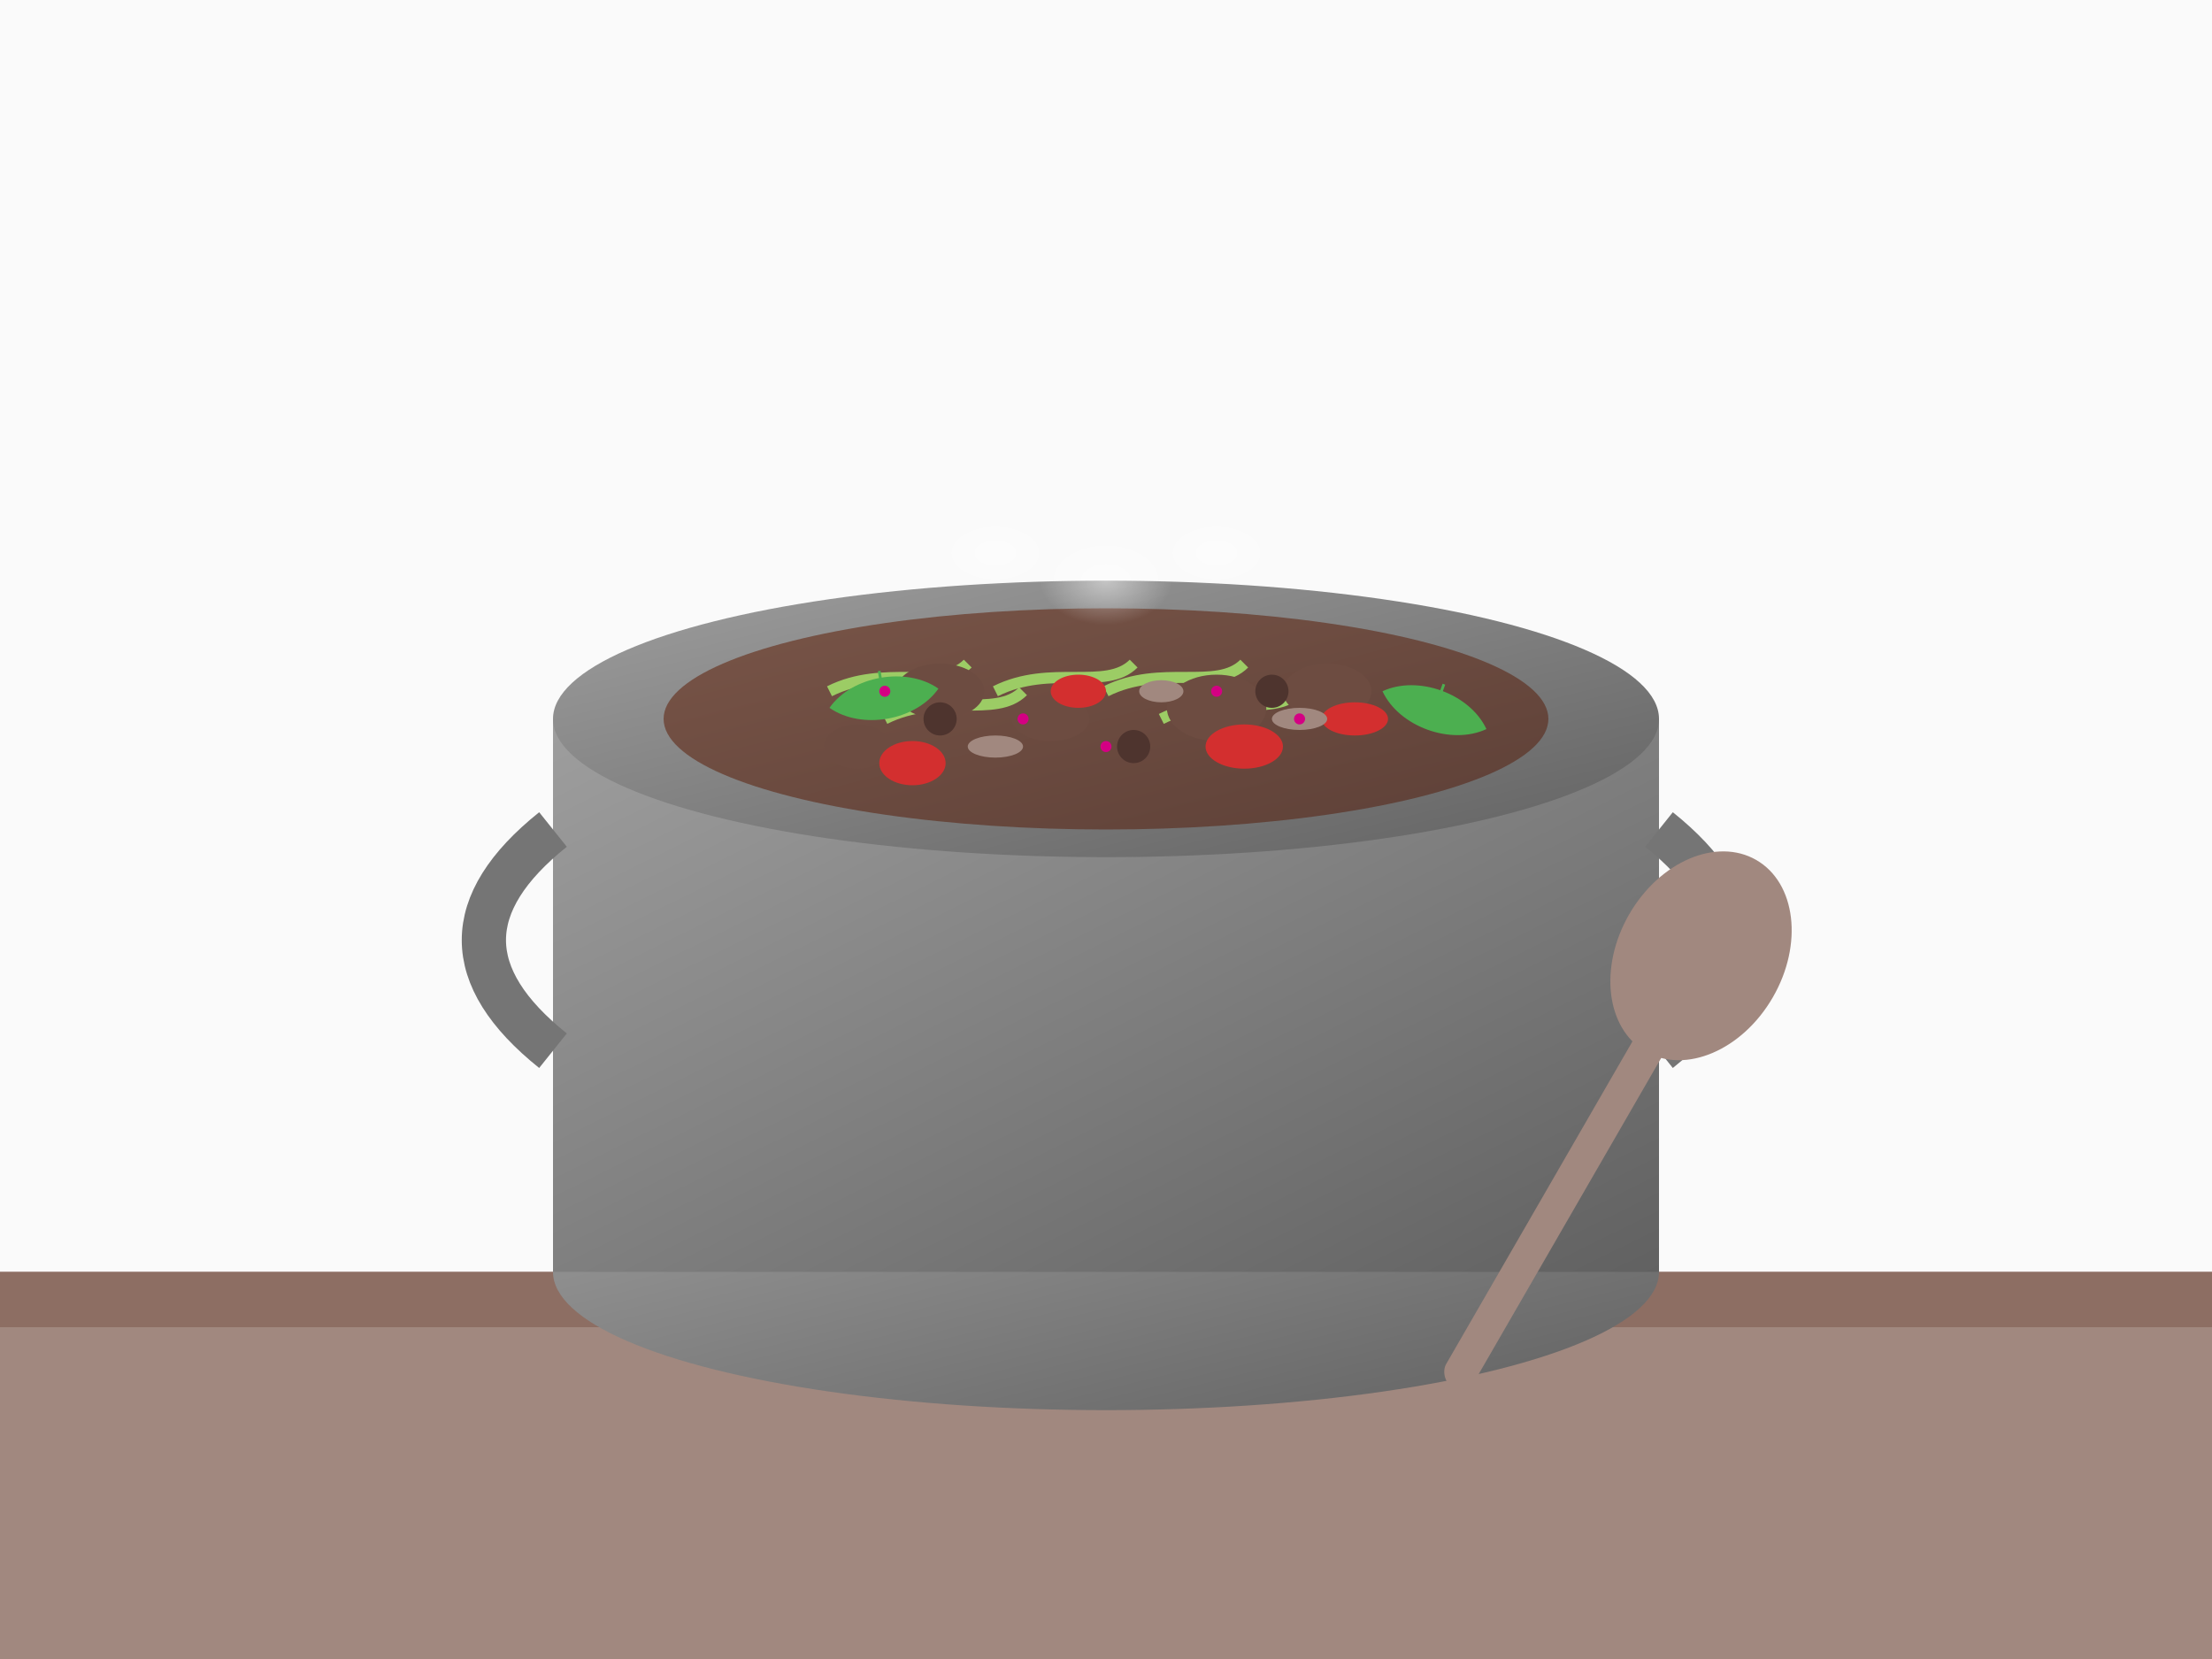 <svg xmlns="http://www.w3.org/2000/svg" width="400" height="300" viewBox="0 0 400 300">
  <defs>
    <linearGradient id="potGradient" x1="0%" y1="0%" x2="100%" y2="100%">
      <stop offset="0%" style="stop-color:#9E9E9E;stop-opacity:1" />
      <stop offset="100%" style="stop-color:#616161;stop-opacity:1" />
    </linearGradient>
    <linearGradient id="bigosGradient" x1="0%" y1="0%" x2="100%" y2="100%">
      <stop offset="0%" style="stop-color:#795548;stop-opacity:1" />
      <stop offset="100%" style="stop-color:#5D4037;stop-opacity:1" />
    </linearGradient>
    <radialGradient id="steamGradient" cx="50%" cy="50%" r="50%" fx="50%" fy="50%">
      <stop offset="0%" style="stop-color:#FFFFFF;stop-opacity:0.8" />
      <stop offset="100%" style="stop-color:#FFFFFF;stop-opacity:0" />
    </radialGradient>
  </defs>
  
  <!-- Background -->
  <rect width="400" height="300" fill="#FAFAFA" />
  
  <!-- Wooden table surface -->
  <rect x="0" y="230" width="400" height="70" fill="#A1887F" />
  <rect x="0" y="230" width="400" height="10" fill="#8D6E63" />
  
  <!-- Pot with Bigos -->
  <ellipse cx="200" cy="230" rx="100" ry="25" fill="url(#potGradient)" />
  <rect x="100" y="130" width="200" height="100" fill="url(#potGradient)" />
  <ellipse cx="200" cy="130" rx="100" ry="25" fill="url(#potGradient)" />
  <ellipse cx="200" cy="130" rx="80" ry="20" fill="url(#bigosGradient)" />
  
  <!-- Pot handles -->
  <path d="M100,150 Q75,170 100,190" fill="none" stroke="#757575" stroke-width="8" />
  <path d="M300,150 Q325,170 300,190" fill="none" stroke="#757575" stroke-width="8" />
  
  <!-- Bigos (hunter's stew) texture -->
  <!-- Cabbage -->
  <path d="M150,125 C160,120 170,125 175,120" stroke="#9CCC65" stroke-width="2" fill="none" />
  <path d="M160,130 C170,125 180,130 185,125" stroke="#9CCC65" stroke-width="2" fill="none" />
  <path d="M200,125 C210,120 220,125 225,120" stroke="#9CCC65" stroke-width="2" fill="none" />
  <path d="M210,130 C220,125 230,130 235,125" stroke="#9CCC65" stroke-width="2" fill="none" />
  <path d="M180,125 C190,120 200,125 205,120" stroke="#9CCC65" stroke-width="2" fill="none" />
  
  <!-- Meat pieces -->
  <ellipse cx="170" cy="125" rx="8" ry="5" fill="#6D4C41" />
  <ellipse cx="190" cy="130" rx="7" ry="4" fill="#6D4C41" />
  <ellipse cx="220" cy="128" rx="9" ry="6" fill="#6D4C41" />
  <ellipse cx="240" cy="125" rx="8" ry="5" fill="#6D4C41" />
  <ellipse cx="155" cy="135" rx="6" ry="4" fill="#6D4C41" />
  
  <!-- Sausage pieces -->
  <ellipse cx="165" cy="138" rx="6" ry="4" fill="#D32F2F" />
  <ellipse cx="195" cy="125" rx="5" ry="3" fill="#D32F2F" />
  <ellipse cx="225" cy="135" rx="7" ry="4" fill="#D32F2F" />
  <ellipse cx="245" cy="130" rx="6" ry="3" fill="#D32F2F" />
  
  <!-- Mushrooms -->
  <ellipse cx="180" cy="135" rx="5" ry="2" fill="#A1887F" />
  <ellipse cx="210" cy="125" rx="4" ry="2" fill="#A1887F" />
  <ellipse cx="235" cy="130" rx="5" ry="2" fill="#A1887F" />
  
  <!-- Prunes -->
  <ellipse cx="170" cy="130" rx="3" ry="3" fill="#4E342E" />
  <ellipse cx="205" cy="135" rx="3" ry="3" fill="#4E342E" />
  <ellipse cx="230" cy="125" rx="3" ry="3" fill="#4E342E" />
  
  <!-- Steam effect -->
  <g opacity="0.6">
    <ellipse cx="180" cy="100" rx="10" ry="6" fill="url(#steamGradient)">
      <animate attributeName="cy" from="110" to="80" dur="3s" repeatCount="indefinite" />
      <animate attributeName="opacity" from="0.6" to="0" dur="3s" repeatCount="indefinite" />
    </ellipse>
    <ellipse cx="200" cy="105" rx="12" ry="8" fill="url(#steamGradient)">
      <animate attributeName="cy" from="110" to="70" dur="4s" repeatCount="indefinite" />
      <animate attributeName="opacity" from="0.6" to="0" dur="4s" repeatCount="indefinite" />
    </ellipse>
    <ellipse cx="220" cy="100" rx="10" ry="6" fill="url(#steamGradient)">
      <animate attributeName="cy" from="110" to="80" dur="3.5s" repeatCount="indefinite" />
      <animate attributeName="opacity" from="0.6" to="0" dur="3.5s" repeatCount="indefinite" />
    </ellipse>
  </g>
  
  <!-- Wooden spoon -->
  <g transform="translate(300, 180) rotate(30)">
    <rect x="0" y="0" width="6" height="80" rx="3" fill="#A1887F" />
    <ellipse cx="3" cy="-10" rx="15" ry="20" fill="#A1887F" />
  </g>
  
  <!-- Accent element - Bay leaves -->
  <g transform="translate(250, 125) rotate(20)">
    <path d="M0,0 C5,-5 15,-5 20,0 C15,5 5,5 0,0 Z" fill="#4CAF50" />
    <path d="M10,0 L10,-5" stroke="#4CAF50" stroke-width="0.5" />
  </g>
  
  <g transform="translate(150, 128) rotate(-10)">
    <path d="M0,0 C5,-5 15,-5 20,0 C15,5 5,5 0,0 Z" fill="#4CAF50" />
    <path d="M10,0 L10,-5" stroke="#4CAF50" stroke-width="0.5" />
  </g>
  
  <!-- Accent element - Peppercorns -->
  <circle cx="185" cy="130" r="1" fill="#d40083" />
  <circle cx="220" cy="125" r="1" fill="#d40083" />
  <circle cx="200" cy="135" r="1" fill="#d40083" />
  <circle cx="160" cy="125" r="1" fill="#d40083" />
  <circle cx="235" cy="130" r="1" fill="#d40083" />
</svg>
